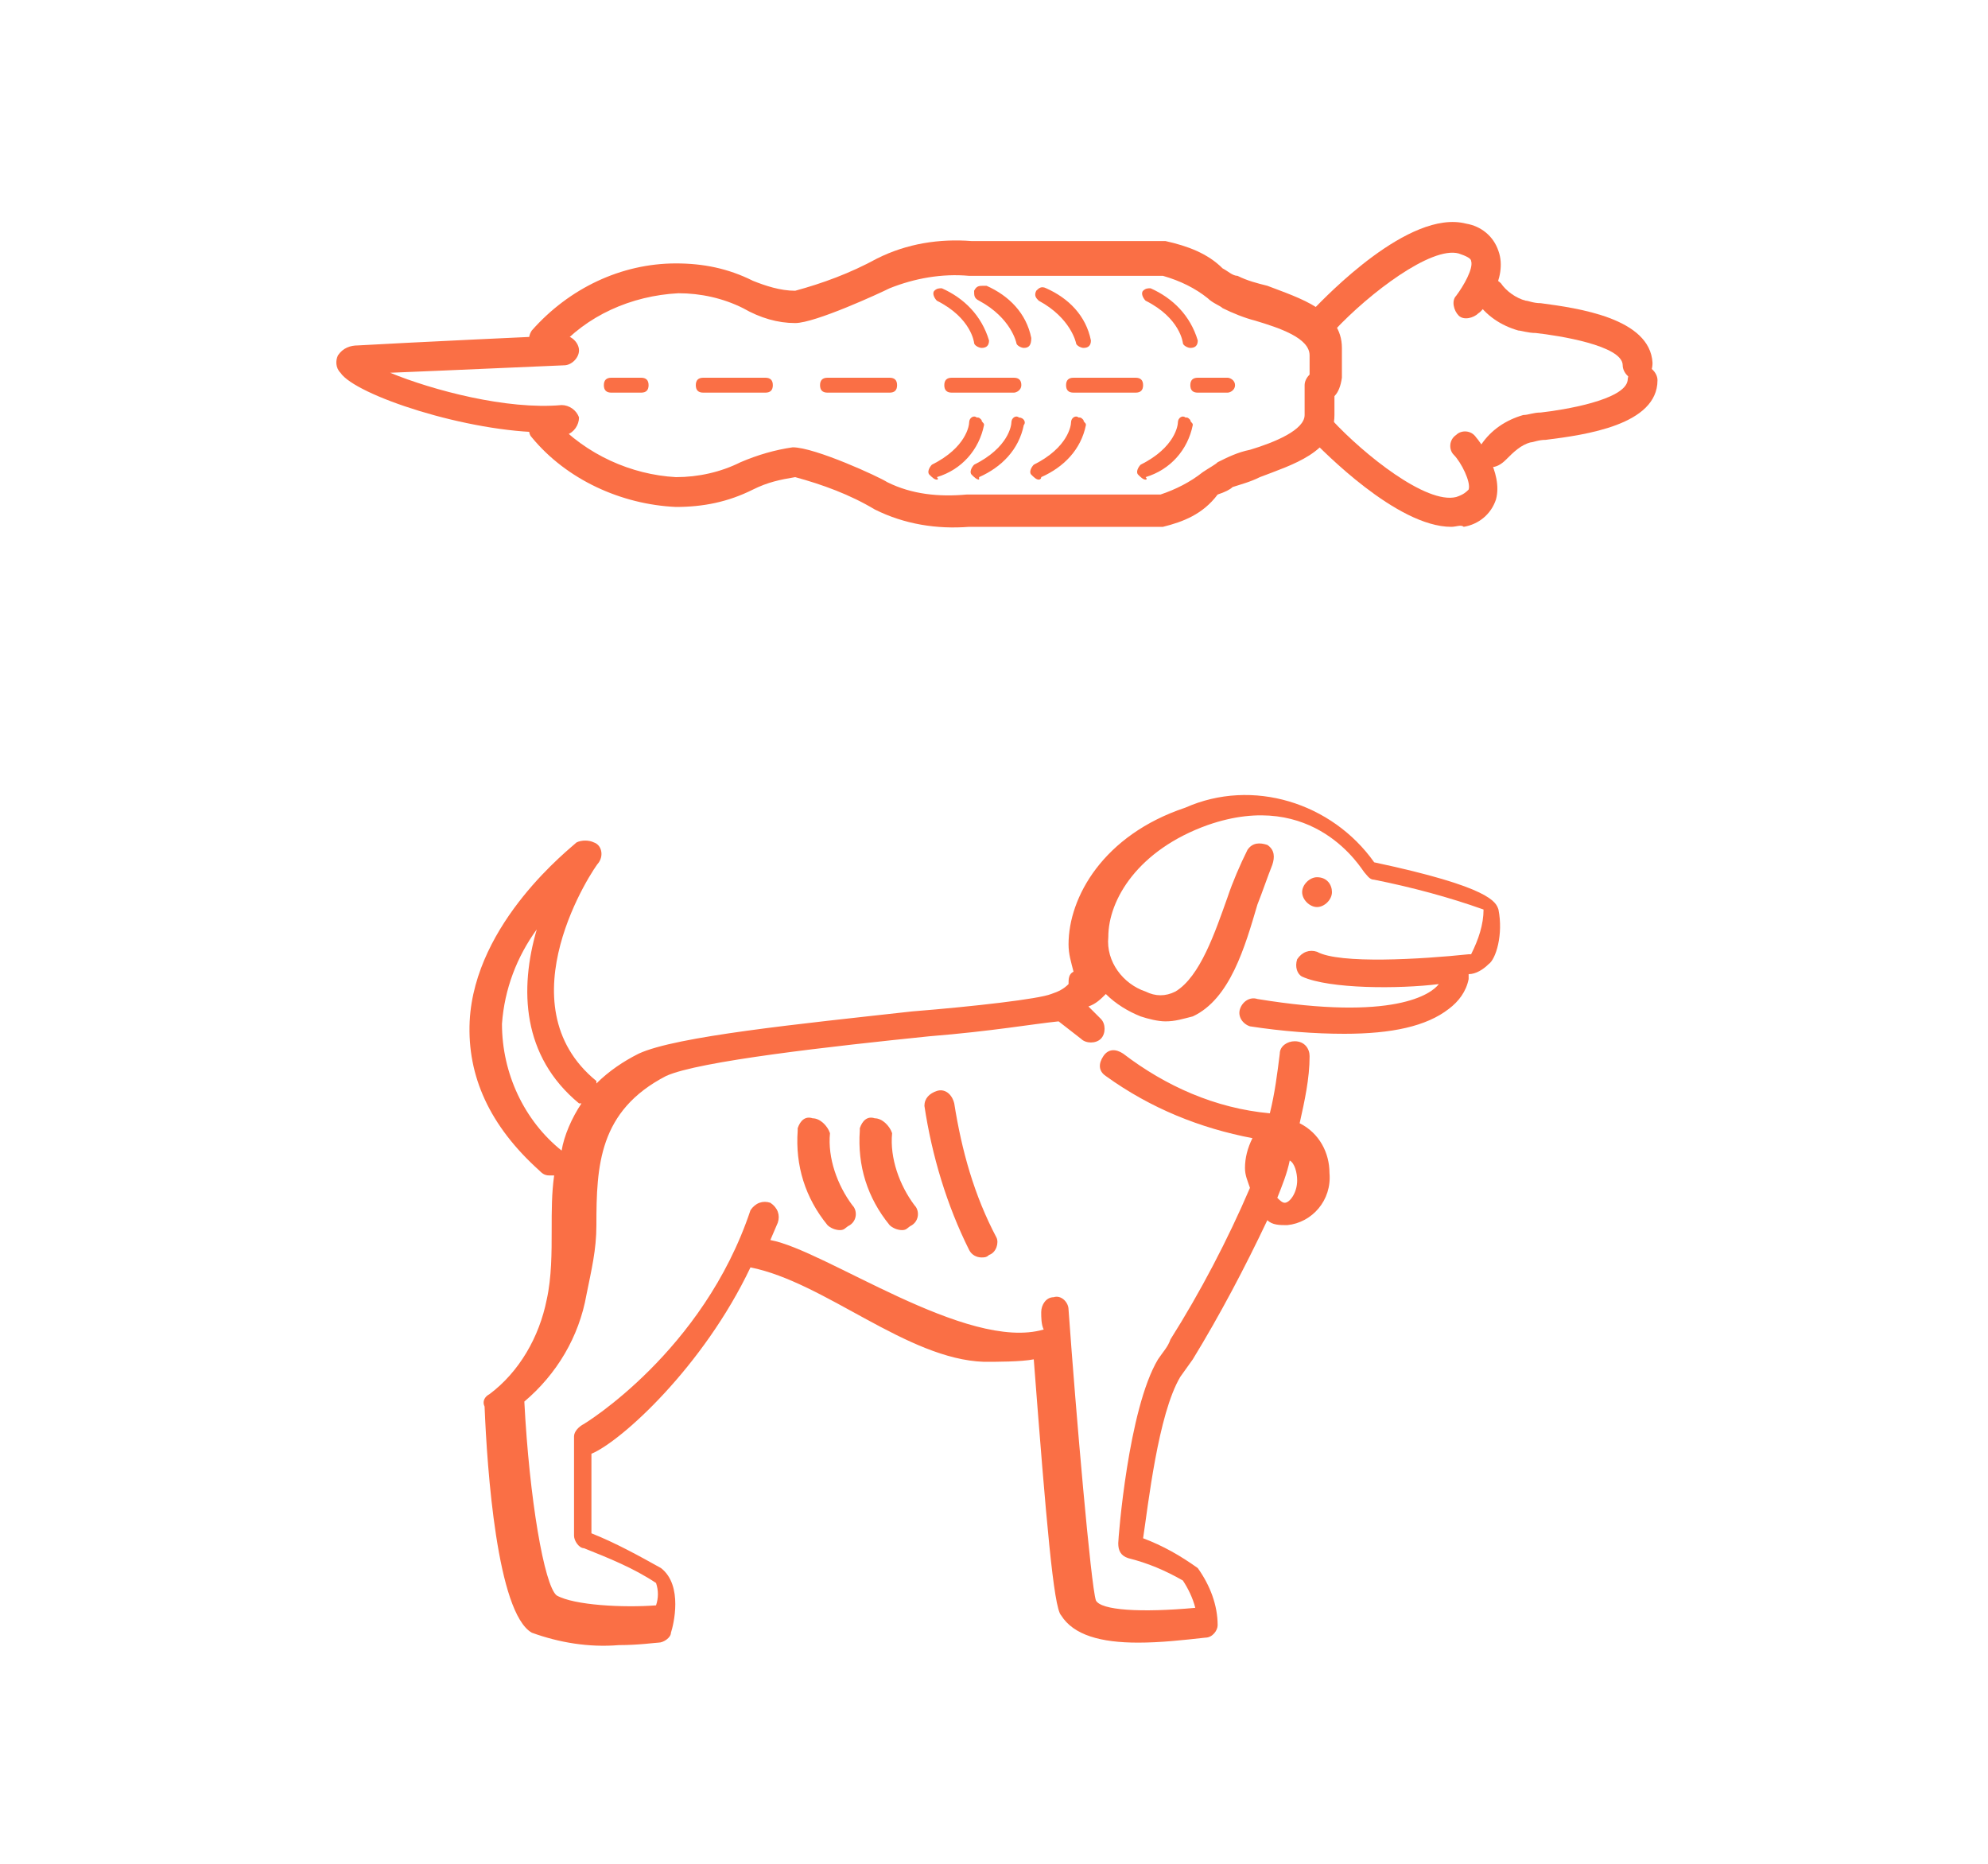 <svg xmlns="http://www.w3.org/2000/svg" xml:space="preserve" x="0" y="0" style="enable-background:new 0 0 80 75" version="1.1" viewBox="0 0 80 75"><style type="text/css">.st1{fill:#fa6f45}</style><g id="img"><g id="img_39_"><path id="img_49_" d="M60.3 36.6c-.1-.3-.3-.9-5-1.9-1.7-2.4-4.9-3.4-7.6-2.2-3.3 1.1-4.7 3.6-4.7 5.5 0 .4.1.7.2 1.1-.2.1-.2.3-.2.5-.2.2-.4.3-.7.4-.5.2-3.1.5-5.6.7-4.5.5-9.5 1-11 1.7-.6.3-1.2.7-1.7 1.2v-.1c-3.8-3.1-.1-8.6.1-8.8.2-.3.1-.7-.2-.8-.2-.1-.5-.1-.7 0-.2.2-4.1 3.2-4.3 7.2-.1 2.2.8 4.2 2.8 6 .1.1.2.2.4.2h.2c-.1.7-.1 1.4-.1 2.2 0 .9 0 1.9-.2 2.8-.3 1.5-1.1 2.9-2.3 3.8-.2.1-.3.3-.2.5.1 2.5.5 8.3 1.9 9.1 1.1.4 2.3.6 3.5.5.8 0 1.5-.1 1.6-.1.2 0 .5-.2.5-.4.1-.3.5-1.9-.4-2.6-.9-.5-1.8-1-2.8-1.4v-3.2C25 58 28.3 55 30.2 51c3 .6 6.3 3.7 9.4 3.8.5 0 1.5 0 2-.1.5 6.5.8 10 1.1 10.3.5.8 1.6 1.1 3.1 1.1.9 0 1.8-.1 2.7-.2.3 0 .5-.3.5-.5 0-.8-.3-1.6-.8-2.3-.7-.5-1.4-.9-2.2-1.2.2-1.3.6-5 1.5-6.5l.5-.7c1.1-1.8 2.1-3.7 3-5.6.2.2.5.2.8.2 1-.1 1.8-1 1.7-2.1 0-.8-.4-1.6-1.2-2 .2-.9.4-1.8.4-2.7 0-.3-.2-.6-.6-.6-.3 0-.6.2-.6.5-.1.8-.2 1.6-.4 2.4-2.2-.2-4.2-1.1-5.9-2.4-.3-.2-.6-.2-.8.1-.2.3-.2.6.1.8 1.8 1.3 3.8 2.1 5.9 2.5-.2.4-.3.8-.3 1.2 0 .3.1.5.2.8-.9 2.1-2 4.2-3.2 6.1-.1.3-.3.5-.5.8-1.2 2-1.6 7.2-1.6 7.4 0 .3.1.5.4.6.8.2 1.5.5 2.2.9.2.3.4.7.5 1.1-2.2.2-3.8.1-4-.3-.2-.6-.8-7.5-1.1-11.7 0-.3-.3-.6-.6-.5-.3 0-.5.3-.5.6 0 .2 0 .5.1.7-3.1.9-8.8-3.2-11-3.6l.3-.7c.1-.3 0-.6-.3-.8-.3-.1-.6 0-.8.3-1.9 5.7-6.7 8.6-6.7 8.6-.2.1-.4.3-.4.5v4c0 .2.2.5.4.5 1 .4 2 .8 2.9 1.4.1.3.1.6 0 .9-1.3.1-3.3 0-4-.4-.5-.4-1.1-3.9-1.3-7.8 1.3-1.1 2.2-2.6 2.5-4.3.2-1 .4-1.8.4-2.8 0-2.4.1-4.6 2.8-6 1.3-.6 6.7-1.2 10.6-1.6 2.5-.2 4.2-.5 5.2-.6l.9.7c.2.2.6.2.8 0 .2-.2.2-.6 0-.8l-.5-.5c.3-.1.5-.3.7-.5.4.4.9.7 1.4.9.3.1.7.2 1 .2.4 0 .7-.1 1.1-.2 1.5-.7 2.1-2.8 2.6-4.5.2-.5.4-1.1.6-1.6.1-.3.1-.6-.2-.8-.3-.1-.6-.1-.8.2-.3.6-.6 1.3-.8 1.9-.5 1.4-1.1 3.2-2.1 3.8-.4.2-.8.2-1.2 0-.9-.3-1.6-1.2-1.5-2.2 0-1.5 1.2-3.5 4-4.5 4.3-1.5 6.2 1.8 6.3 1.9.1.1.2.3.4.3 1.5.3 3 .7 4.4 1.2 0 .6-.2 1.2-.5 1.8h-.1c-1.9.2-5.2.4-6.1-.1-.3-.1-.6 0-.8.3-.1.3 0 .6.2.7 1.1.5 3.9.5 5.5.3-.3.4-1.8 1.5-7.3.6-.3-.1-.6.1-.7.4-.1.3.1.6.4.7 1.3.2 2.6.3 3.8.3 1.9 0 3.3-.3 4.2-1 .4-.3.7-.7.8-1.2v-.2c.3 0 .6-.2.8-.4.3-.2.6-1.2.4-2.2zm-8.1 10.9c0 .5-.3.9-.5.9-.1 0-.2-.1-.3-.2.2-.5.4-1 .5-1.5.2.1.3.5.3.8zm-29.6-1.2c-1.5-1.2-2.4-3.1-2.4-5.1.1-1.4.6-2.7 1.4-3.8-.7 2.4-.6 5.1 1.7 7h.1c-.4.6-.7 1.3-.8 1.9z" class="st1"/><path id="img_48_" d="M37.7 43.9c-.3.1-.5.3-.5.6.3 2 .9 4 1.8 5.8.1.2.3.3.5.3.1 0 .2 0 .3-.1.3-.1.4-.5.3-.7-.9-1.7-1.4-3.5-1.7-5.4-.1-.4-.4-.6-.7-.5z" class="st1"/><path id="img_47_" d="M35.2 45c-.3-.1-.5.1-.6.4v.1c-.1 1.4.3 2.7 1.2 3.8.1.1.3.2.5.2s.2-.1.4-.2c.3-.2.3-.6.1-.8-.6-.8-1-1.9-.9-2.9-.1-.3-.4-.6-.7-.6z" class="st1"/><path id="img_46_" d="M32.7 45c-.3-.1-.5.1-.6.4v.1c-.1 1.4.3 2.7 1.2 3.8.1.1.3.2.5.2s.2-.1.4-.2c.3-.2.3-.6.1-.8-.6-.8-1-1.9-.9-2.9-.1-.3-.4-.6-.7-.6z" class="st1"/><g id="img_40_"><path id="img_45_" d="M53.3 16.1c-.3 0-.6-.3-.6-.6v-1.2c0-.7-1.2-1.1-2.2-1.4-.4-.1-.9-.3-1.3-.5-.1-.1-.4-.2-.6-.4-.5-.4-1.1-.7-1.8-.9H39c-1.1-.1-2.2.1-3.2.5-.4.2-3 1.4-3.8 1.4-.7 0-1.4-.2-2.1-.6-.8-.4-1.7-.6-2.6-.6-1.9.1-3.7.9-4.9 2.3-.2.3-.5.3-.8.1l-.1-.1c-.2-.2-.3-.5-.1-.8 1.5-1.7 3.6-2.7 5.8-2.7 1.1 0 2.1.2 3.1.7.5.2 1.1.4 1.7.4 1.1-.3 2.2-.7 3.3-1.3 1.2-.6 2.5-.8 3.8-.7h7.8c.9.2 1.7.5 2.3 1.1.2.1.4.3.6.3.4.2.8.3 1.2.4 1.3.5 3 1 3 2.5v1.2c-.1.7-.4.9-.7.9z" class="st1"/><path id="img_44_" d="M46.8 21.2H39c-1.3.1-2.6-.1-3.8-.7-1-.6-2.1-1-3.2-1.3-.6.1-1.1.2-1.7.5-1 .5-2 .7-3.1.7-2.2-.1-4.4-1.1-5.8-2.8-.2-.2-.1-.6.1-.8.2-.2.6-.2.8.1 1.3 1.4 3.1 2.2 4.9 2.3.9 0 1.8-.2 2.6-.6.7-.3 1.4-.5 2.1-.6.9 0 3.5 1.2 3.8 1.4 1 .5 2.1.6 3.2.5h7.8c.6-.2 1.2-.5 1.7-.9.3-.2.5-.3.6-.4.4-.2.8-.4 1.3-.5 1-.3 2.2-.8 2.2-1.4v-1.2c0-.3.3-.6.6-.6s.6.3.6.6v1.2c0 1.5-1.7 2-3 2.5-.4.2-.8.3-1.1.4-.1.1-.3.2-.6.3-.6.8-1.4 1.1-2.2 1.3z" class="st1"/><path id="img_43_" d="M22 17.4c-3.2 0-7.7-1.5-8.3-2.4-.2-.2-.2-.5-.1-.7.2-.3.5-.4.8-.4 1.7-.1 8-.4 8.3-.4.3 0 .6.3.6.6s-.3.6-.6.6c-.1 0-4.5.2-7 .3 1.7.7 4.7 1.5 6.9 1.3.3 0 .6.2.7.5 0 .3-.2.6-.5.7-.3-.2-.6-.1-.8-.1zM43.6 14c-.1 0-.3-.1-.3-.2 0 0-.2-1-1.5-1.7-.1-.1-.2-.2-.1-.4.1-.1.2-.2.4-.1.9.4 1.6 1.1 1.8 2.1 0 .2-.1.3-.3.3zm4.3 0c-.1 0-.3-.1-.3-.2 0 0-.1-1-1.5-1.7-.1-.1-.2-.3-.1-.4.1-.1.2-.1.3-.1.9.4 1.6 1.1 1.9 2.1 0 .2-.1.3-.3.3zm-6.7 0c-.1 0-.3-.1-.3-.2 0 0-.2-1-1.5-1.7-.2-.1-.2-.2-.2-.4.1-.2.2-.2.4-.2h.1c.9.4 1.6 1.1 1.8 2.1 0 .3-.1.4-.3.4zm-1.7 0c-.1 0-.3-.1-.3-.2 0 0-.1-1-1.5-1.7-.1-.1-.2-.3-.1-.4.1-.1.2-.1.3-.1.9.4 1.6 1.1 1.9 2.1 0 .2-.1.3-.3.3zm2.3 5.3c-.1 0-.2-.1-.3-.2-.1-.1 0-.3.1-.4 1.4-.7 1.5-1.6 1.5-1.7 0-.2.2-.3.3-.2.1 0 .1 0 .2.1 0 .1.1.1.1.2-.2 1-.9 1.7-1.8 2.1 0 .1-.1.1-.1.1zm4.3 0c-.1 0-.2-.1-.3-.2-.1-.1 0-.3.1-.4 1.4-.7 1.5-1.6 1.5-1.7 0-.2.2-.3.3-.2.1 0 .1 0 .2.1 0 .1.1.1.1.2-.2 1-.9 1.8-1.9 2.1.1.1 0 .1 0 .1zm-6.7 0c-.1 0-.2-.1-.3-.2-.1-.1 0-.3.1-.4 1.4-.7 1.5-1.6 1.5-1.7 0-.2.2-.3.3-.2.2 0 .3.2.2.3-.2 1-.9 1.7-1.8 2.1v.1zm-1.7 0c-.1 0-.2-.1-.3-.2-.1-.1 0-.3.1-.4C38.9 18 39 17.1 39 17c0-.2.2-.3.3-.2.1 0 .1 0 .2.1 0 .1.1.1.1.2-.2 1-.9 1.8-1.9 2.1.1.1 0 .1 0 .1zm11.7-3.5h-1.2c-.2 0-.3-.1-.3-.3 0-.2.1-.3.3-.3h1.2c.1 0 .3.1.3.3 0 .2-.2.3-.3.3zm-3.7 0h-2.5c-.2 0-.3-.1-.3-.3 0-.2.1-.3.3-.3h2.5c.2 0 .3.1.3.3 0 .2-.1.3-.3.3zm-4.9 0h-2.5c-.2 0-.3-.1-.3-.3 0-.2.1-.3.3-.3h2.5c.2 0 .3.1.3.3 0 .2-.2.3-.3.3zm-5 0h-2.5c-.2 0-.3-.1-.3-.3 0-.2.1-.3.3-.3h2.5c.2 0 .3.1.3.3 0 .2-.1.3-.3.3zm-5 0h-2.5c-.2 0-.3-.1-.3-.3 0-.2.1-.3.3-.3h2.5c.2 0 .3.1.3.3 0 .2-.1.3-.3.3zm-5 0h-1.2c-.2 0-.3-.1-.3-.3 0-.2.1-.3.3-.3h1.2c.2 0 .3.1.3.3 0 .2-.1.3-.3.3zm27.5-2.4c-.1 0-.3-.1-.4-.2-.2-.2-.2-.6 0-.8.4-.4 3.8-4 6.1-3.4.6.1 1.1.5 1.3 1.1.4 1.1-.6 2.4-.8 2.5-.2.2-.6.3-.8.1-.2-.2-.3-.6-.1-.8.3-.4.7-1.1.6-1.4 0-.1-.2-.2-.5-.3-1.1-.3-3.6 1.6-5 3.1-.1 0-.3.1-.4.1z" class="st1"/><path id="img_42_" d="M65.9 15.3c-.3 0-.6-.3-.6-.6 0-.8-2.6-1.2-3.5-1.3-.3 0-.6-.1-.7-.1-.7-.2-1.3-.6-1.7-1.2-.2-.3-.1-.6.2-.8.3-.2.6-.1.8.1.2.3.6.6 1 .7.1 0 .3.1.6.1 1.5.2 4.4.6 4.5 2.4 0 .5-.3.7-.6.7 0 .1 0 .1 0 0 0 .1 0 0 0 0zm-7.5 5.9c-2.2 0-5.2-3.1-5.6-3.5-.2-.2-.2-.6 0-.8.2-.2.6-.2.8 0 1.3 1.4 3.8 3.4 5 3.1.3-.1.4-.2.5-.3.1-.3-.3-1.1-.6-1.4-.2-.2-.2-.6.1-.8.2-.2.6-.2.8.1.1.1 1.1 1.4.8 2.5-.2.6-.7 1-1.3 1.1-.1-.1-.3 0-.5 0z" class="st1"/><path id="img_41_" d="M60 18.8c-.1 0-.2 0-.3-.1-.2-.2-.3-.5-.1-.8.4-.6 1-1 1.7-1.2.2 0 .4-.1.7-.1.9-.1 3.4-.5 3.5-1.3 0-.3.3-.6.6-.6s.6.3.6.6c0 1.8-2.9 2.2-4.5 2.4-.3 0-.5.1-.6.1-.4.1-.7.4-1 .7-.2.2-.4.3-.6.3z" class="st1"/></g><path d="M53 35.3c-.3 0-.6.3-.6.6s.3.6.6.6.6-.3.6-.6-.2-.6-.6-.6z" class="st1"/></g></g></svg>